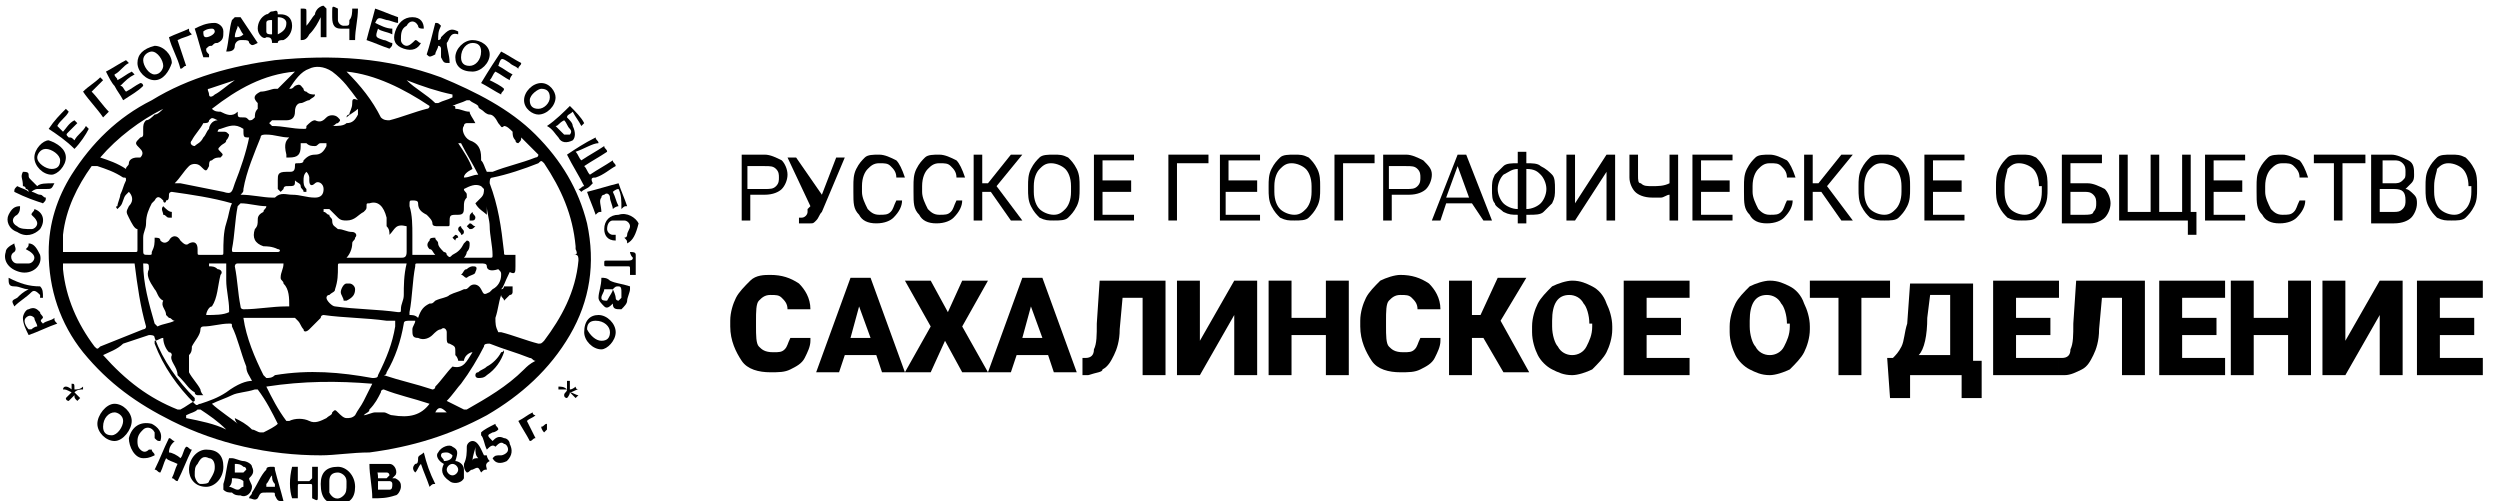 <?xml version="1.0" encoding="utf-8"?>
<!-- Generator: Adobe Illustrator 26.4.1, SVG Export Plug-In . SVG Version: 6.00 Build 0)  -->
<svg version="1.1" id="Layer_1" xmlns="http://www.w3.org/2000/svg" xmlns:xlink="http://www.w3.org/1999/xlink" x="0px" y="0px"
	 viewBox="0 0 87.3 17.5" style="enable-background:new 0 0 87.3 17.5;" xml:space="preserve">
<path d="M11.2,15.9c-1.8,0-3.6-0.4-5.2-1.2c-1.2-0.6-2.2-1.3-3.1-2.4c-0.8-1-1.2-2.2-1.2-3.5c0-1,0.3-1.9,0.8-2.7
	C3.2,5,4.1,4.1,5.3,3.5c1.3-0.8,2.8-1.2,4.3-1.4c2-0.2,3.9-0.1,5.8,0.6c1.2,0.5,2.4,1.1,3.3,2c0.9,0.9,1.5,1.9,1.8,3.1
	c0.3,1.4,0.1,2.7-0.6,3.9c-0.7,1.2-1.7,2.1-2.9,2.8c-1.3,0.7-2.6,1.1-4.1,1.3C12.3,15.8,11.7,15.9,11.2,15.9z M8.5,11.1
	C8.5,11.2,8.5,11.2,8.5,11.1c0.1,0.7,0.4,1.4,0.7,2c0,0,0.1,0.1,0.1,0.1c0.1,0,0.2,0,0.3-0.1c1.2-0.2,2.3-0.1,3.4,0.1
	c0.1,0,0.2,0,0.2-0.1c0.3-0.6,0.5-1.1,0.6-1.7c0-0.1,0-0.1,0-0.2c-0.1,0-0.2,0-0.3,0c-0.7-0.1-1.5-0.1-2.2-0.2c0,0-0.1,0-0.1,0.1
	c-0.1,0.1-0.3,0.3-0.4,0.4c-0.1,0.1-0.2,0.1-0.2,0c-0.1-0.1-0.1-0.2-0.2-0.3c0,0-0.1-0.1-0.1-0.1C9.6,11.1,9.1,11.1,8.5,11.1z
	 M18.9,8.9c0.4,0,0.8,0,1.1,0c0.1,0,0.2,0,0.1-0.2c0,0,0-0.1,0-0.1c-0.1-1.1-0.5-2-1.1-2.9c-0.1-0.1-0.1-0.1-0.2,0
	c-0.5,0.2-1.1,0.4-1.6,0.5c-0.1,0-0.1,0.1-0.1,0.2c0.3,0.8,0.4,1.5,0.5,2.4c0,0.1,0,0.1,0.1,0.1C18.1,8.9,18.5,8.9,18.9,8.9z
	 M2.2,9.2c0,0.1,0,0.1,0,0.2c0.1,1,0.5,1.9,1.1,2.7c0.1,0.1,0.1,0.1,0.2,0c0.5-0.2,1-0.4,1.5-0.6c0,0,0.1,0,0.1-0.1
	C4.9,10.7,4.8,10,4.7,9.2C3.9,9.2,3,9.2,2.2,9.2z M17.5,10.1c0.1,0,0.1-0.1,0.1-0.1c0.1,0,0.2,0,0.3,0c0,0.1,0,0.1,0,0.2
	c0,0,0,0.1-0.1,0.1c-0.1,0.1-0.1,0.1-0.2,0.2c0-0.1-0.1-0.1-0.1-0.2c-0.1,0.3-0.1,0.5-0.2,0.8c0,0,0,0,0,0c0,0.2,0,0.3,0.1,0.5
	c0,0,0.1,0,0.1,0c0.4,0.1,0.9,0.3,1.3,0.4c0.1,0,0.1,0,0.2-0.1c0.6-0.8,1.1-1.7,1.2-2.8c0-0.1,0-0.2-0.1-0.2c-0.6,0-1.3,0-1.9,0
	c-0.1,0-0.1,0-0.2,0c0,0.2,0,0.3,0,0.4c0,0.2,0,0.3-0.2,0.2c0,0,0,0,0,0C17.6,9.9,17.6,10,17.5,10.1z M4.5,6.7c0,0-0.1,0.1-0.1,0.1
	C4.3,6.9,4.3,7.1,4.2,7.2c0,0-0.1,0.1-0.1,0.1c0,0-0.1-0.1,0-0.1c0-0.1,0.1-0.3,0.1-0.4c0.1-0.2,0.1-0.3,0.2-0.5
	c0-0.1,0-0.1-0.1-0.1C4,6,3.7,5.9,3.4,5.8c-0.1,0-0.1,0-0.2,0c-0.5,0.7-0.9,1.5-1,2.4c0,0.2,0,0.4,0,0.6c0,0,0,0,0.1,0
	c0.8,0,1.6,0,2.4,0c0.1,0,0.1,0,0.1-0.1c0-0.2,0-0.4,0-0.6c0,0,0-0.1,0-0.1C4.7,8,4.6,7.8,4.5,7.6c-0.1-0.2-0.1-0.2,0-0.4
	C4.7,7,4.6,6.8,4.5,6.7z M5.4,8.3c0.1,0,0.2,0,0.2,0.1c0.1,0.1,0.2,0.1,0.3,0c0.1-0.2,0.3-0.2,0.4,0c0.1,0.1,0.2,0.2,0.3,0.1
	c0.2-0.1,0.3,0,0.3,0.2c0,0,0,0.1,0,0.1c0,0.1,0,0.1,0.1,0.1c0.2,0,0.5,0,0.7,0c0.1,0,0.1,0,0.1-0.1c0-0.3,0-0.7,0.1-1
	C8,7.5,8,7.3,8.1,7.1c0,0,0,0,0,0C7.4,6.9,6.7,6.8,6,6.7c0,0-0.1,0-0.1,0.1c0,0.1,0,0.2-0.1,0.2c0,0.1-0.1,0.1-0.1,0
	C5.6,6.9,5.5,6.8,5.4,7c0,0-0.1,0.1-0.1,0.1C5.2,7.3,5.1,7.5,5.1,7.8c0,0.2-0.1,0.3-0.1,0.5c0,0.1,0,0.3,0,0.4c0,0.2,0,0.2,0.2,0.2
	c0.1,0,0.1,0,0.1-0.1C5.4,8.6,5.4,8.5,5.4,8.3z M16.2,6.6c0,0.1,0.1,0.1,0.1,0.2c0,0,0,0.1,0,0.1c-0.1,0.1-0.1,0.2-0.1,0.3
	c0,0.2,0,0.3-0.2,0.3c-0.3,0-0.3,0-0.3,0.3c0,0.1,0,0.1-0.1,0.1c-0.1,0-0.2,0-0.3,0c-0.1,0-0.2,0-0.2-0.1c0-0.1-0.1-0.2-0.2-0.3
	c-0.2-0.1-0.3-0.2-0.3-0.4c0-0.1-0.1-0.1-0.2-0.1C14.3,7,14.3,7,14.3,7.2c0.1,0.3,0.1,0.7,0.1,1c0,0.2,0,0.5,0,0.7
	c0.3,0,0.5,0,0.8,0c-0.1-0.1-0.1-0.2-0.2-0.2c-0.1-0.1-0.1-0.2,0-0.3c0-0.1,0.1-0.1,0.2-0.1c0,0.1,0.1,0.1,0.1,0.2
	c0,0.1,0.1,0.2,0.2,0.3c0,0,0.1,0,0.1,0.1c0.1,0.1,0.1,0.1,0.2,0c0.2-0.1,0.3-0.2,0.4-0.4c0,0,0.1-0.1,0.1-0.1c0,0,0.1,0,0.1,0.1
	c0,0.1,0,0.2-0.1,0.3c0,0,0,0.1-0.1,0.2c0,0,0.1,0,0.1,0c0.3,0,0.5,0,0.8,0c0.1,0,0.1,0,0.1-0.1c0-0.3-0.1-0.7-0.1-1
	c0-0.2-0.1-0.5-0.1-0.7c0,0,0,0,0,0c0,0.1,0,0.2,0,0.3c-0.1-0.1-0.3-0.2-0.4-0.4c0.1-0.1,0.1-0.1,0.2-0.2c0.1-0.1,0.1-0.2,0.1-0.3
	c0,0-0.1-0.1-0.1-0.1C16.6,6.4,16.4,6.5,16.2,6.6z M8.8,13.3c-0.1-0.2-0.2-0.3-0.2-0.5c-0.2-0.5-0.3-1-0.5-1.4c0-0.1,0-0.1-0.1-0.1
	c-0.3,0-0.6,0.1-0.9,0.1c0,0-0.1,0-0.1,0.1c0,0.2-0.2,0.4-0.3,0.6c0,0.1,0,0.2-0.1,0.3c0,0.1,0,0.2,0,0.3c0,0.1,0,0.2,0,0.3
	c0.1,0.2,0.3,0.4,0.4,0.6c0,0,0,0.1,0.1,0.2c-0.1,0-0.1,0-0.2,0c0,0-0.1,0-0.1-0.1c-0.2-0.1-0.3-0.3-0.5-0.5c0,0-0.1-0.1-0.1-0.1
	c0-0.3-0.3-0.5-0.2-0.7c0,0,0-0.1-0.1-0.1c-0.1-0.1-0.2-0.3-0.2-0.5c-0.1,0-0.2,0.1-0.3,0.1c0,0,0,0,0,0.1c0.3,0.8,0.8,1.5,1.4,2.1
	c0.1,0.1,0.1,0,0.2,0c0.3-0.1,0.6-0.2,0.9-0.4C8.3,13.4,8.6,13.3,8.8,13.3z M16.5,12.3C16.5,12.3,16.4,12.3,16.5,12.3
	c-0.1,0-0.2,0.1-0.2,0.1c-0.1,0.1-0.1,0.2-0.1,0.2c0,0-0.1,0-0.2,0c0,0,0-0.1-0.1-0.2c0,0,0-0.1,0-0.1c0-0.2,0-0.2-0.2-0.3
	c-0.1,0-0.1-0.1-0.1-0.2c0-0.1,0-0.1,0-0.2c0-0.1-0.1-0.2-0.2-0.1c-0.1,0-0.2,0.1-0.3,0.2c-0.1,0.1-0.3,0.2-0.5,0.1
	c-0.2,0-0.2-0.1-0.2-0.3c0-0.1,0.1-0.2,0.1-0.3c-0.1,0-0.2,0-0.2,0c-0.1,0-0.2,0-0.2,0.1c-0.1,0.6-0.3,1.2-0.6,1.7
	c0,0,0,0.1-0.1,0.1c0,0,0,0,0,0c0.6,0.2,1.1,0.3,1.7,0.5c0,0,0.1,0,0.1-0.1c0.2-0.2,0.4-0.5,0.6-0.7C16.2,12.9,16.3,12.6,16.5,12.3z
	 M9.3,13.5c0.2,0.4,0.4,0.8,0.7,1.2c0,0,0.1,0,0.1,0c0.2-0.1,0.5-0.1,0.7,0c0.2,0.1,0.4,0,0.6-0.1c0.1-0.1,0.2-0.1,0.2-0.2
	c0.1-0.1,0.1-0.1,0.2,0c0.1,0.1,0.2,0.2,0.3,0.2c0.1,0,0.2,0,0.3-0.1c0.1-0.2,0.2-0.3,0.3-0.5c0.1-0.2,0.2-0.4,0.3-0.6
	C11.8,13.3,10.6,13.3,9.3,13.5z M14.2,9.2C14.1,9.2,14.1,9.2,14.2,9.2c-0.8,0-1.5,0-2.3,0c-0.1,0-0.1,0-0.1,0.1c0,0.3,0,0.5-0.1,0.8
	c0,0.1-0.1,0.1-0.2,0.2c-0.1,0-0.1,0.1-0.1,0.1c0,0.1,0.2,0.3,0.3,0.3c0.7,0.1,1.5,0.1,2.2,0.2c0.1,0,0.1,0,0.1-0.1
	c0-0.2,0.1-0.3,0.1-0.5C14.1,10,14.1,9.6,14.2,9.2z M8.4,6.8c0.4,0,0.8,0.1,1.1,0.1c0,0,0,0,0.1,0c0.2-0.2,0.4-0.1,0.6-0.1
	c0.3,0,0.5,0.1,0.8,0.1c0.2,0,0.3-0.1,0.3-0.3c0-0.2-0.2-0.3-0.3-0.2c-0.1,0.1-0.2,0.1-0.2-0.1c0,0,0-0.1,0-0.1c0,0,0-0.1-0.1-0.2
	c-0.1,0.1-0.1,0.2-0.1,0.3c0,0.1,0,0.2,0.1,0.3c0,0,0,0.1,0,0.1c0,0-0.1,0-0.1,0c0-0.1-0.1-0.1-0.1-0.2c0-0.1-0.1-0.1-0.2-0.2
	c0,0.2,0,0.2-0.3,0.2c0,0-0.1,0-0.1,0.1c0,0-0.1,0.1-0.1,0.1c0,0-0.1-0.1-0.1-0.1c0-0.1,0-0.2,0-0.3c0-0.2,0-0.3,0.3-0.3
	c0,0,0.1,0,0.1,0c0.1,0,0.2,0,0.2-0.2c0-0.1,0-0.1,0.1-0.1c0.1,0,0.2,0,0.2-0.1c0.1-0.1,0.2-0.2,0.4-0.2c0.2,0,0.3-0.1,0.4-0.3
	c0,0,0-0.1,0-0.1c0,0-0.1,0-0.2,0c-0.1,0-0.1,0.1-0.2,0.1c-0.1,0-0.2,0-0.3-0.1c0,0-0.1,0-0.2,0c0,0,0,0.1,0,0.1
	c0,0.3-0.1,0.4-0.4,0.4c0,0-0.1,0-0.1,0c0,0,0-0.1,0-0.1C9.9,5,10,4.9,10.1,4.8c-0.3,0-0.5-0.1-0.8-0.1c-0.1,0-0.2,0-0.2,0.1
	C8.9,5.3,8.6,6,8.5,6.6C8.5,6.7,8.5,6.7,8.4,6.8z M3.6,12.4C3.6,12.4,3.6,12.4,3.6,12.4C3.6,12.5,3.6,12.5,3.6,12.4
	c0.8,0.9,1.6,1.5,2.6,1.9c0,0,0.1,0,0.1,0c0.2-0.1,0.3-0.2,0.5-0.3c0,0,0-0.1,0-0.1c-0.6-0.6-1.1-1.3-1.4-2.1c0-0.1-0.1-0.1-0.2-0.1
	c-0.3,0.1-0.6,0.2-0.9,0.3C4.1,12.2,3.8,12.3,3.6,12.4z M11,3.3C11,3.4,11,3.4,11,3.3c0,0.1-0.1,0.1-0.2,0.2c-0.1,0-0.2,0.1-0.3,0.1
	c-0.1,0-0.2,0.1-0.2,0.3c0,0.2-0.1,0.3-0.3,0.3c-0.2,0-0.3,0-0.5,0c0,0-0.1,0.1-0.1,0.1c0,0,0.1,0.1,0.1,0.1c0.4,0,0.7,0.1,1.1,0.1
	c0.1,0,0.1,0,0.1-0.1c0.1-0.1,0.2-0.2,0.3-0.2c0.2,0.1,0.3,0,0.4-0.1c0.1-0.1,0.3-0.1,0.4,0c0.1,0.1,0.1,0.1,0,0.2
	c-0.1,0-0.1,0.1-0.2,0.1c0,0,0,0,0,0c0.2,0,0.4,0,0.5-0.1c0.2,0,0.3-0.1,0.4-0.3c0,0,0-0.1,0-0.2c-0.1,0.1-0.3,0.2-0.4,0.3
	c0,0,0,0,0,0c0,0,0-0.1,0.1-0.1c0-0.1,0.1-0.2,0.1-0.4c0-0.1,0-0.2,0.2-0.1c-0.3-0.4-0.5-0.7-0.9-1c-0.3-0.2-0.6-0.2-0.8-0.1
	c-0.3,0.1-0.5,0.4-0.7,0.7c0.1,0,0.1,0,0.2-0.1c0.2-0.1,0.2,0,0.3,0.1c0,0.1,0.1,0.1,0.1,0.1C10.8,3.3,10.9,3.3,11,3.3z M14.6,11.1
	C14.6,11,14.6,11,14.6,11.1C14.6,11,14.6,11,14.6,11.1c0.1-0.3,0.2-0.4,0.4-0.5c0.1,0,0.1,0,0.2-0.1c0.2-0.1,0.4-0.1,0.5-0.2
	c0.2-0.1,0.3-0.1,0.5-0.2c0.1,0,0.1,0,0.2-0.1c0.1-0.1,0.3-0.1,0.4,0.1c0.1,0.2,0.1,0.2,0.3,0.1c0,0,0,0,0.1-0.1
	c0.2-0.1,0.3-0.3,0.3-0.5c0-0.1,0-0.1-0.1-0.2C17.1,9.5,17,9.4,17,9.3c0-0.1-0.1-0.1-0.2-0.1c-0.6,0-1.2,0-1.7,0c-0.2,0-0.3,0-0.5,0
	c-0.1,0-0.1,0-0.1,0.1c-0.1,0.5-0.1,1.1-0.2,1.6c0,0,0,0.1,0,0.1C14.4,11,14.5,11,14.6,11.1z M16.6,4.3c-0.1,0-0.2,0-0.3,0
	c0,0-0.1,0-0.1,0.1c-0.1,0.1,0,0.4,0.2,0.5c0.3,0.1,0.4,0.3,0.4,0.6c0,0,0,0.1,0,0.1c0.1,0.1,0.1,0.2,0.2,0.4C17,6,17.1,6,17.2,6
	c0.5-0.2,1-0.3,1.5-0.5c0,0,0.1,0,0.1-0.1c-0.2-0.2-0.4-0.4-0.6-0.6c0,0.1,0,0.1-0.1,0.2C18.1,5,18,5,18,4.9
	c-0.1-0.1-0.1-0.2-0.1-0.3c-0.1-0.1-0.2-0.2-0.3-0.2c-0.1,0.1-0.1,0-0.2-0.1c-0.1-0.2-0.2-0.3-0.3-0.3c-0.1,0-0.2-0.1-0.2-0.1
	c-0.1-0.1-0.2-0.1-0.2-0.2c-0.1-0.1-0.2-0.1-0.3-0.2c0,0-0.1,0-0.1,0c-0.2,0.1-0.3,0.1-0.5,0.2c0.1,0,0.1,0,0.1,0.1
	c0.2,0,0.3,0.1,0.5,0.1C16.4,4,16.5,4.1,16.6,4.3z M15.6,14c0.2,0.1,0.4,0.2,0.6,0.3c0,0,0.1,0,0.1,0c0.7-0.4,1.4-0.8,2-1.4
	c0.1-0.1,0.2-0.2,0.4-0.3c-0.1,0-0.1-0.1-0.2-0.1c-0.5-0.2-0.9-0.3-1.4-0.5c-0.1,0-0.2,0-0.2,0.1c-0.2,0.4-0.5,0.9-0.8,1.3
	C16,13.5,15.8,13.8,15.6,14z M8.7,4.8C8.5,4.8,8.5,4.8,8.5,4.5C8.2,4.3,8,4.4,7.7,4.5c-0.1,0-0.1,0.1-0.1,0.1c0,0,0,0,0,0
	c0.1,0,0.1,0,0.2,0c0.1,0,0.1,0,0.2,0.1c0,0,0,0.1-0.1,0.2c0,0.1-0.1,0.1-0.2,0.2c-0.1,0.1-0.1,0.1,0,0.2c0.1,0.1,0.1,0.1,0,0.2
	C7.6,5.5,7.5,5.5,7.4,5.6c-0.1,0-0.1,0.1-0.1,0.2C7.2,6,7.2,6,7,5.8c-0.1-0.1-0.3-0.1-0.4,0C6.4,6,6.3,6.2,6.1,6.4
	c0.1,0,0.1,0,0.2,0c0.5,0.1,1,0.2,1.5,0.3c0.3,0.1,0.3,0,0.4-0.3C8.4,5.9,8.6,5.3,8.7,4.8z M13.6,8.2c0-0.1,0-0.2-0.1-0.3
	c0-0.1,0-0.2,0-0.3c-0.1-0.4-0.3-0.6-0.6-0.5c-0.1,0-0.1,0-0.1,0.1c0,0.1,0,0.1-0.1,0.2c-0.2,0.1-0.3,0.3-0.6,0.3
	c-0.1,0-0.2,0-0.3-0.1c-0.1-0.1-0.2-0.2-0.3-0.3c-0.1,0-0.2,0-0.2,0c0,0,0,0,0,0.1c0.1,0,0.1,0.1,0.2,0.1c0,0.1,0.1,0.1,0.1,0.2
	c0,0.2,0.1,0.2,0.2,0.3c0.2,0,0.3,0.1,0.5,0.1c0.1,0,0.2,0.1,0.1,0.2c0,0.1-0.1,0.1-0.1,0.2c0,0.2-0.1,0.4-0.2,0.5c0,0,0,0,0,0
	c0,0,0.1,0,0.1,0c0.6,0,1.2,0,1.8,0c0.1,0,0.2,0,0.2-0.2c0-0.2,0-0.4,0-0.6c0-0.1,0-0.2,0-0.3C13.8,7.8,13.8,8,13.6,8.2z M9.9,9.2
	C9.8,9.2,9.8,9.2,9.9,9.2c-0.5,0-1,0-1.6,0c-0.1,0-0.1,0.1-0.1,0.1c0.1,0.5,0.1,0.9,0.2,1.4c0,0.1,0.1,0.1,0.1,0.1
	c0.5,0,1-0.1,1.5-0.1c0,0,0.1,0,0.1,0c0-0.3,0-0.6-0.2-0.8c0-0.1-0.1-0.1-0.1-0.2C9.8,9.5,9.9,9.4,9.9,9.2z M12.1,2.5
	C12.1,2.5,12.1,2.5,12.1,2.5c0.5,0.5,0.9,1,1.2,1.6c0.1,0.1,0.2,0.1,0.3,0.1c0.4-0.1,0.9-0.3,1.3-0.4c0,0,0.1,0,0.1-0.1
	C14.1,3.1,13.1,2.6,12.1,2.5z M8.2,14.6c0.2,0.1,0.4,0.2,0.6,0.4C8.9,15,9,15.1,9.1,15.1c0,0,0.1,0,0.1,0c0.2-0.1,0.4-0.2,0.5-0.3
	C9.5,14.4,9.3,14,9,13.6c0,0-0.1,0-0.1,0c-0.3,0.1-0.6,0.1-0.8,0.2c-0.2,0.1-0.5,0.2-0.7,0.3c0.2,0.2,0.8,0.6,0.9,0.7
	C8.2,14.7,8.2,14.6,8.2,14.6z M10.3,2.5C10.3,2.5,10.3,2.5,10.3,2.5c-1.1,0.1-2,0.6-2.9,1.3c0.1,0.1,0.2,0.1,0.3,0.1
	c0.2,0.1,0.4,0.2,0.6,0c0,0,0,0,0,0c0,0.2,0,0.2,0.2,0.2c0.1,0,0.1,0,0.2,0.1c0.1,0,0.1,0,0.2-0.1C8.9,4,8.9,3.9,9,3.8
	C9,3.7,9,3.7,9,3.6C8.8,3.4,8.9,3.3,9.1,3.2c0.2,0,0.4-0.1,0.5-0.1c0,0,0.1,0,0.1,0C9.9,2.9,10.1,2.7,10.3,2.5z M9.3,7.2
	C9.3,7.2,9.3,7.2,9.3,7.2C9,7.2,8.7,7.1,8.4,7.1c0,0-0.1,0.1-0.1,0.1c-0.1,0.5-0.1,1-0.2,1.5c0,0.1,0,0.1,0.1,0.1c0.5,0,1,0,1.4,0
	c0,0,0.1,0,0.1,0c0,0,0,0,0,0C9.8,8.8,9.8,8.7,9.7,8.7C9.5,8.6,9.3,8.6,9.2,8.6C8.9,8.5,8.8,8.3,8.9,8C9,7.9,9,7.8,9,7.7
	c0-0.1,0-0.2,0.2-0.3C9.2,7.3,9.3,7.3,9.3,7.2z M15,14.1c-0.6-0.2-1.1-0.3-1.6-0.5c0,0-0.1,0-0.1,0.1c-0.1,0.2-0.2,0.4-0.4,0.6
	c0,0.1-0.1,0.1-0.2,0.2c0.1,0,0.3-0.1,0.4-0.1c0.1,0,0.2,0,0.3,0c0.1,0,0.2,0.1,0.3,0.1C14.3,14.6,14.7,14.5,15,14.1z M3.5,5.5
	c0.3,0.1,0.6,0.2,0.9,0.4c0-0.1,0.1-0.1,0.1-0.2c0-0.1,0.1-0.2,0.3-0.2c0,0,0.1,0,0.1,0C5,5.4,5,5.3,4.9,5.2C4.7,5,4.7,5,4.9,4.8
	c0,0,0.1,0,0.1-0.1C5,4.7,5,4.6,5,4.5c0-0.1,0-0.2,0.1-0.3C5.2,4.2,5.3,4.1,5.4,4C5.5,4,5.6,3.9,5.7,3.8C4.9,4.2,4.1,4.8,3.5,5.5z
	 M7.2,11C7.2,11,7.2,11,7.2,11c0.3,0,0.6,0,0.8-0.1c0,0,0-0.1,0-0.1c0-0.3-0.1-0.7-0.1-1c0-0.2,0-0.4,0-0.6c-0.2,0-0.4,0-0.6,0
	c0,0,0,0,0,0.1c0.1,0,0.2,0,0.3,0.1c0.1,0,0.2,0.1,0.1,0.2c-0.1,0.4-0.1,0.8-0.3,1.1C7.3,10.7,7.2,10.9,7.2,11z M6.1,11.2
	C6.1,11.2,6.1,11.2,6.1,11.2C6,11.2,6,11.1,5.9,11.1c0,0-0.1-0.1-0.1-0.1c0-0.2-0.2-0.3-0.1-0.5c0,0,0,0,0,0
	c-0.2-0.1-0.2-0.3-0.3-0.4C5.2,9.8,5.1,9.6,5.2,9.4c0,0,0,0,0,0c0-0.2,0-0.2-0.2-0.2c0,0,0,0,0,0c0,0.7,0.2,1.4,0.4,2.1
	c0,0,0.1,0.1,0.1,0.1C5.7,11.3,5.9,11.3,6.1,11.2z M14.2,2.8C14.2,2.8,14.2,2.8,14.2,2.8c0.3,0.3,0.7,0.5,1,0.8c0,0,0.1,0,0.1,0
	c0.2-0.1,0.3-0.1,0.5-0.2c0,0,0,0,0-0.1C15.3,3.2,14.7,3,14.2,2.8z M7.9,15C7.9,14.9,7.9,14.9,7.9,15c-0.3-0.3-0.6-0.5-0.9-0.7
	c0,0-0.1,0-0.1,0c-0.1,0.1-0.2,0.1-0.4,0.2c0,0,0,0,0,0.1C7,14.7,7.5,14.8,7.9,15z M7.6,4.2c-0.2-0.1-0.2-0.1-0.3,0
	c0,0.1-0.1,0.1-0.2,0.1C7,4.5,6.8,4.7,6.7,4.9C6.6,5,6.7,5.1,6.8,5.1C6.9,5,7,5,7.1,4.8c0.1-0.1,0.1-0.2,0.2-0.3
	C7.3,4.4,7.4,4.2,7.6,4.2z M8.2,2.8C8.2,2.8,8.2,2.8,8.2,2.8C7.9,2.9,7.6,3,7.3,3.1c-0.1,0,0,0.1,0,0.2c0,0.1,0.1,0.1,0.2,0
	C7.7,3.2,7.9,3,8.2,2.8z M16.5,5.9c-0.2,0.1-0.3,0.2-0.3,0.3c0.2,0,0.3-0.1,0.5-0.1c-0.2-0.4-0.4-0.7-0.6-1.1c0,0,0,0-0.1,0
	C16.2,5.3,16.4,5.6,16.5,5.9z M15.2,14.4c0.2,0,0.3,0,0.4,0C15.4,14.2,15.3,14.2,15.2,14.4z"/>
<path d="M20.1,5.3c0.1,0.1,0.1,0.2,0.2,0.3c0.3-0.2,0.5-0.3,0.8-0.5c0,0.1,0.1,0.1,0.1,0.2c-0.3,0.2-0.5,0.3-0.8,0.5
	c0.1,0.1,0.1,0.2,0.2,0.3c0.3-0.2,0.5-0.3,0.8-0.5c0,0.1,0.1,0.1,0.1,0.2c-0.2,0.1-0.4,0.3-0.7,0.4c-0.1,0-0.2,0-0.1,0.2
	c0,0,0,0-0.1,0.1c-0.1,0.1-0.2,0.1-0.3,0.2c0,0-0.1-0.1-0.1-0.1c0.1,0,0.1-0.1,0.2-0.1c-0.2-0.4-0.4-0.7-0.6-1.1
	c0.3-0.2,0.6-0.4,1-0.6c0,0.1,0.1,0.1,0.1,0.2C20.7,5,20.4,5.2,20.1,5.3z"/>
<path d="M8.7,16.7c0,0.1,0.1,0.2,0.1,0.3c0,0.2-0.2,0.4-0.4,0.3c-0.1,0-0.2,0-0.3-0.1c-0.1,0-0.2,0-0.3-0.1c0-0.1,0-0.1,0-0.2
	c0.1-0.3,0.1-0.6,0.2-0.9C8,16,8,16,8.1,16c0.1,0,0.3,0.1,0.4,0.1c0.1,0,0.3,0.1,0.3,0.2C8.9,16.5,8.8,16.6,8.7,16.7z M8,17
	c0.1,0,0.2,0.1,0.3,0.1c0.1,0,0.1-0.1,0.2-0.1c0,0,0-0.2,0-0.2c-0.1-0.1-0.3-0.1-0.4-0.1C8.1,16.8,8.1,16.9,8,17C8,17,8,17,8,17z
	 M8.2,16.2c0,0.1,0,0.2,0,0.2c0,0,0,0.1,0,0.1c0.1,0,0.2,0,0.3,0c0,0,0.1-0.1,0.1-0.1c0,0,0-0.1-0.1-0.1C8.4,16.2,8.3,16.2,8.2,16.2
	z"/>
<path d="M13,17.4c0-0.4-0.1-0.8-0.1-1.2c0.3,0,0.5,0,0.7,0c0.2,0,0.3,0.3,0.2,0.4c0,0,0,0-0.1,0.1c0,0,0,0,0.1,0
	C14,16.8,14,16.9,14,17c0,0.1-0.1,0.3-0.2,0.3C13.5,17.4,13.3,17.4,13,17.4z M13.2,16.8c0,0.1,0,0.2,0,0.3c0.1,0,0.3,0,0.4,0
	c0.1,0,0.1-0.1,0.1-0.2c0-0.1-0.1-0.1-0.1-0.1C13.5,16.8,13.4,16.8,13.2,16.8z M13.2,16.7c0.1,0,0.2,0,0.3,0c0,0,0.1-0.1,0.1-0.1
	c0,0,0-0.1-0.1-0.1c-0.1,0-0.3,0-0.4,0C13.2,16.4,13.2,16.6,13.2,16.7C13.2,16.6,13.2,16.6,13.2,16.7z"/>
<path d="M9.5,1.5c0-0.2-0.1-0.2-0.2-0.2C9.2,1.4,9,1.2,9,1c0-0.2,0.1-0.4,0.3-0.5c0.1,0,0.1-0.1,0.2-0.1c0.1,0,0.2-0.1,0.2,0.1
	c0,0,0.1,0,0.1,0c0.2,0,0.4,0.1,0.4,0.4c0,0.2-0.1,0.4-0.3,0.5c-0.1,0-0.2,0-0.2,0.1C9.7,1.5,9.6,1.5,9.5,1.5z M9.5,1.2
	C9.5,1.2,9.5,1.2,9.5,1.2c0-0.2,0-0.4,0-0.5c-0.1,0-0.2,0-0.2,0.1c0,0.1,0,0.2,0,0.3C9.3,1.2,9.4,1.2,9.5,1.2z M9.7,1.2
	C9.9,1.1,10,1,10,0.8c0-0.1-0.1-0.2-0.3-0.2C9.7,0.8,9.7,1,9.7,1.2z"/>
<path d="M12.4,17c0,0.4-0.2,0.6-0.6,0.6c-0.4,0-0.6-0.2-0.6-0.7c0-0.4,0.2-0.6,0.6-0.6C12.1,16.3,12.4,16.6,12.4,17z M12.1,16.9
	c0,0,0-0.1,0-0.1c0-0.2-0.2-0.3-0.3-0.3c-0.2,0-0.3,0.1-0.3,0.3c0,0.1,0,0.3,0,0.4c0.1,0.2,0.3,0.3,0.5,0.1
	C12.1,17.2,12.1,17.1,12.1,16.9z"/>
<path d="M6.6,16.4c0-0.4,0.3-0.7,0.6-0.7c0.4,0,0.6,0.2,0.6,0.6c0,0.4-0.3,0.7-0.6,0.7C6.8,17,6.6,16.7,6.6,16.4z M7.5,16.3
	c0-0.2-0.1-0.3-0.2-0.3c-0.2-0.1-0.3,0-0.4,0.2c-0.1,0.1-0.1,0.2-0.1,0.4c0,0.1,0.1,0.3,0.2,0.3c0.1,0,0.3,0,0.3-0.1
	C7.5,16.5,7.5,16.4,7.5,16.3z"/>
<path d="M4.6,14.7c0,0.3-0.3,0.7-0.6,0.7c-0.3,0-0.6-0.3-0.6-0.6c0-0.3,0.3-0.7,0.6-0.7C4.3,14.1,4.6,14.4,4.6,14.7z M3.6,14.9
	c0,0.2,0.1,0.3,0.3,0.3c0.2,0,0.4-0.3,0.4-0.5c0-0.2-0.2-0.3-0.3-0.3C3.8,14.4,3.6,14.6,3.6,14.9z"/>
<path d="M21.4,10.6c-0.1,0.1-0.2,0.2-0.3,0.1c-0.1-0.1-0.2-0.2-0.2-0.3c0-0.2,0.1-0.4,0.1-0.7c0.1,0,0.2,0,0.3,0.1
	c0.2,0.1,0.4,0.1,0.7,0.2C22,10,22,10,22,10.1c0,0.1-0.1,0.3-0.1,0.4c0,0.1-0.1,0.2-0.2,0.3C21.5,10.8,21.4,10.8,21.4,10.6z
	 M21.2,10.5C21.2,10.5,21.2,10.5,21.2,10.5c0.1-0.2,0.2-0.3,0.2-0.4c0,0,0,0,0,0c-0.1,0-0.1,0-0.2,0c0,0-0.1,0-0.1,0
	c0,0.1-0.1,0.2-0.1,0.3C21,10.5,21.1,10.5,21.2,10.5z M21.5,10.4C21.5,10.5,21.5,10.5,21.5,10.4c0,0.1,0.1,0.1,0.1,0.1
	c0,0,0.1-0.1,0.1-0.1c0,0,0-0.1,0-0.2c0-0.1,0-0.2-0.1-0.2c-0.1,0-0.1,0-0.2,0.1C21.5,10.3,21.5,10.4,21.5,10.4z"/>
<path d="M5.9,15.8C6,15.8,6.2,15.9,6.3,16c0.1-0.1,0.1-0.3,0.2-0.4c0.1,0,0.1,0.1,0.2,0.1c-0.2,0.4-0.3,0.7-0.5,1.1
	c-0.1,0-0.1-0.1-0.2-0.1c0.1-0.2,0.1-0.3,0.2-0.5c-0.2-0.1-0.3-0.1-0.4-0.2c-0.1,0.2-0.1,0.3-0.2,0.5c-0.1,0-0.1-0.1-0.2-0.1
	c0.2-0.4,0.3-0.7,0.5-1.1c0.1,0,0.1,0.1,0.2,0.1C6,15.5,5.9,15.6,5.9,15.8z"/>
<path d="M10.2,16.3c0.1,0,0.1,0,0.2,0c0,0.2,0,0.3,0,0.5c0.1,0,0.3,0,0.4,0c0,0,0.1-0.1,0.1-0.1c0-0.1,0-0.2,0-0.4
	c0.1,0,0.1,0,0.2,0c0,0.2,0,0.3,0,0.4c0,0.2,0,0.4,0,0.6c0,0.2,0,0.2-0.2,0.1c0-0.1,0-0.3,0-0.4c0-0.1,0-0.1-0.1-0.1
	c-0.1,0-0.2,0-0.3,0c-0.1,0-0.1,0-0.1,0.1c0,0.1,0,0.3,0,0.4c-0.1,0-0.1,0-0.2,0C10.1,17.1,10.1,16.7,10.2,16.3z"/>
<path d="M20,3.9C19.9,4,19.8,4,19.8,4.1c0.1,0.1,0.2,0.2,0.2,0.3c0.1,0.2,0.1,0.4,0,0.5C19.8,5,19.6,5,19.5,4.8
	c-0.1-0.1-0.2-0.3-0.4-0.4c0.3-0.2,0.6-0.5,0.8-0.7c0.2,0.2,0.4,0.4,0.5,0.6c0,0-0.1,0.1-0.1,0.1C20.2,4.2,20.1,4.1,20,3.9z
	 M19.4,4.4c0.1,0.1,0.2,0.2,0.3,0.3c0,0,0.1,0,0.2,0c0,0,0.1-0.1,0-0.2c-0.1-0.1-0.1-0.2-0.2-0.3C19.5,4.3,19.5,4.4,19.4,4.4z"/>
<path d="M10.5,1.4c0-0.4,0-0.7,0-1.1c0.2,0,0.2,0,0.2,0.1c0,0.2,0,0.4,0,0.5c0,0,0,0,0,0c0.1-0.1,0.2-0.3,0.3-0.4
	c0-0.1,0.1-0.2,0.1-0.2c0,0,0.1-0.1,0.2-0.1c0,0,0.1,0.1,0.1,0.1c0,0.3,0,0.6,0,1c-0.1,0-0.1,0-0.2,0c0-0.2,0-0.5,0-0.7c0,0,0,0,0,0
	c-0.1,0.2-0.2,0.4-0.4,0.6C10.7,1.4,10.6,1.4,10.5,1.4z"/>
<path d="M9.9,17.5c-0.2,0-0.2,0-0.3-0.2c0-0.1,0-0.1-0.1-0.1c-0.1,0-0.1,0-0.2,0c-0.2,0-0.2,0-0.3,0.2c-0.1,0.1-0.2,0-0.3,0
	c0-0.1,0.1-0.1,0.1-0.2c0.2-0.3,0.3-0.6,0.5-0.8c0-0.1,0.1-0.1,0.2-0.1c0.1,0,0.1,0,0.1,0.1C9.7,16.8,9.8,17.1,9.9,17.5z M9.5,16.6
	C9.4,16.6,9.4,16.6,9.5,16.6c-0.1,0.1-0.1,0.2-0.2,0.3c0,0,0,0.1,0,0.1c0.1,0,0.2,0,0.3,0c0,0,0-0.1,0-0.1
	C9.5,16.8,9.5,16.7,9.5,16.6z"/>
<path d="M5.4,2.8c-0.3,0-0.6-0.3-0.6-0.6c0-0.3,0.2-0.5,0.6-0.6c0.3,0,0.6,0.3,0.6,0.6C5.9,2.5,5.7,2.8,5.4,2.8z M5.7,2.3
	c0-0.2-0.2-0.5-0.4-0.5C5.2,1.8,5,1.9,5,2.1c0,0.2,0.2,0.5,0.4,0.5C5.6,2.6,5.7,2.4,5.7,2.3z"/>
<path d="M20.9,11c0.3,0,0.6,0.3,0.6,0.6c0,0.3-0.3,0.6-0.5,0.6c-0.3,0-0.6-0.3-0.6-0.6C20.4,11.2,20.6,11,20.9,11z M21,11.9
	c0.2,0,0.3-0.1,0.3-0.3c0-0.2-0.2-0.4-0.5-0.4c-0.2,0-0.3,0.1-0.3,0.3C20.6,11.7,20.8,11.9,21,11.9z"/>
<path d="M15.9,2c0-0.3,0.3-0.6,0.6-0.6c0.3,0,0.6,0.2,0.6,0.5c0,0.3-0.3,0.6-0.6,0.6C16.1,2.5,15.9,2.3,15.9,2z M16.4,2.3
	c0.2,0,0.4-0.2,0.4-0.5c0-0.2-0.1-0.3-0.3-0.3c-0.2,0-0.4,0.2-0.4,0.5C16.1,2.2,16.2,2.3,16.4,2.3z"/>
<path d="M2.3,5.5c0,0.3-0.3,0.6-0.5,0.6c-0.3,0-0.6-0.3-0.6-0.6c0-0.3,0.3-0.6,0.5-0.6C2,5,2.3,5.2,2.3,5.5z M1.8,5.9
	c0.2,0,0.3-0.1,0.3-0.3c0-0.2-0.3-0.4-0.5-0.4c-0.2,0-0.3,0.2-0.3,0.3C1.3,5.7,1.6,5.9,1.8,5.9z"/>
<path d="M18.3,3.5c0-0.3,0.3-0.6,0.6-0.6c0.3,0,0.5,0.3,0.5,0.5c0,0.3-0.3,0.6-0.6,0.6C18.6,4,18.3,3.8,18.3,3.5z M18.5,3.5
	c0,0.2,0.1,0.3,0.3,0.3c0.2,0,0.4-0.2,0.4-0.4c0-0.2-0.1-0.3-0.3-0.3C18.8,3.1,18.5,3.3,18.5,3.5z"/>
<path d="M15.5,16.2c-0.2-0.1-0.3-0.3-0.2-0.4c0.1-0.2,0.4-0.3,0.5-0.2c0.2,0.1,0.2,0.2,0.1,0.5c0.1,0,0.3,0.1,0.3,0.3
	c0,0.1,0,0.2,0,0.3c-0.1,0.2-0.4,0.2-0.5,0.1C15.4,16.6,15.4,16.4,15.5,16.2z M15.8,16.2c-0.1,0-0.2,0.1-0.2,0.2
	c0,0.1,0.1,0.2,0.2,0.2c0.1,0,0.2-0.1,0.2-0.2C16,16.3,15.9,16.2,15.8,16.2z M15.8,15.9c0,0-0.1-0.1-0.2-0.1c-0.1,0-0.2,0-0.2,0.1
	c0,0.1,0.1,0.1,0.1,0.2C15.7,16.1,15.8,16,15.8,15.9z"/>
<path d="M13.1,0.8C13.3,0.9,13.5,1,13.7,1c0,0.1,0,0.1,0,0.2c-0.2-0.1-0.4-0.1-0.5-0.2c0,0,0,0,0,0c-0.1,0.3-0.1,0.3,0.2,0.4
	c0.1,0,0.2,0.1,0.3,0.1c0,0.1,0,0.1-0.1,0.2c-0.3-0.1-0.5-0.2-0.8-0.3c0.1-0.4,0.2-0.7,0.3-1.1c0.3,0.1,0.5,0.2,0.8,0.3
	c0,0.1,0,0.1,0,0.2c-0.1,0-0.3-0.1-0.4-0.1C13.2,0.6,13.2,0.6,13.1,0.8z"/>
<path d="M21.6,6.6c-0.1,0-0.2,0.1-0.2,0.1c0.1,0.2,0.1,0.3,0.2,0.5c0,0-0.1,0-0.2,0.1c0-0.1-0.1-0.3-0.1-0.4c0-0.1-0.1-0.2-0.2-0.1
	c0,0-0.1,0-0.1,0.1C20.9,7,21,7.2,21,7.4c-0.1,0-0.1,0-0.2,0.1c-0.1-0.3-0.2-0.5-0.3-0.8c0.4-0.1,0.7-0.2,1.1-0.3
	c0.1,0.3,0.2,0.5,0.3,0.8c-0.1,0-0.1,0-0.2,0.1C21.7,7,21.7,6.8,21.6,6.6z"/>
<path d="M17.5,1.8c0.2,0.1,0.5,0.3,0.7,0.4c0,0.1-0.1,0.1-0.1,0.2c-0.1-0.1-0.2-0.1-0.3-0.2C17.5,2,17.5,2,17.4,2.3
	c0.2,0.1,0.3,0.2,0.5,0.3c0,0-0.1,0.1-0.1,0.2c-0.2-0.1-0.3-0.2-0.5-0.3c-0.1,0.1-0.1,0.2-0.2,0.3c0.2,0.1,0.4,0.2,0.5,0.3
	c0,0.1-0.1,0.1-0.1,0.2c-0.2-0.1-0.5-0.3-0.7-0.4C17.1,2.4,17.3,2.1,17.5,1.8z"/>
<path d="M2.6,4.9C2.7,4.7,2.9,4.6,3,4.4c0,0,0.1,0.1,0.1,0.1C3,4.7,2.8,5,2.6,5.2C2.3,4.9,2,4.7,1.7,4.5C1.9,4.2,2.1,4,2.3,3.8
	c0,0,0.1,0.1,0.1,0.1C2.3,4.1,2.1,4.2,2,4.4c0.1,0.1,0.1,0.1,0.2,0.2c0.1-0.1,0.2-0.3,0.4-0.4c0,0,0.1,0.1,0.1,0.1
	C2.6,4.4,2.5,4.5,2.4,4.6c-0.1,0.1-0.1,0.1,0,0.2C2.5,4.8,2.5,4.8,2.6,4.9z"/>
<path d="M4.4,2.1c0,0,0.1,0.1,0.1,0.1C4.3,2.3,4.2,2.5,4,2.6c0,0.1,0.1,0.1,0.1,0.2c0.2-0.1,0.3-0.2,0.5-0.3c0,0,0.1,0.1,0.1,0.1
	C4.5,2.7,4.4,2.8,4.2,3C4.3,3,4.3,3.1,4.4,3.2C4.6,3.1,4.7,3,4.9,2.9C5,2.9,5,3,5,3C4.8,3.2,4.6,3.3,4.3,3.5C4.2,3.3,4.1,3.2,4,3
	C3.9,2.9,3.8,2.7,3.7,2.5C3.9,2.4,4.2,2.2,4.4,2.1z"/>
<path d="M5.6,15.4c-0.1,0-0.1,0-0.2-0.1c0-0.1,0-0.1,0-0.2c-0.1-0.2-0.3-0.2-0.4-0.1c-0.1,0.1-0.2,0.2-0.2,0.4c0,0.1,0,0.2,0.1,0.3
	c0.1,0.1,0.2,0.1,0.3,0c0,0,0,0,0.1,0c0,0.1,0.1,0.1,0.1,0.2C5.2,16,5.1,16,5,16c-0.3,0-0.5-0.4-0.5-0.7c0.1-0.4,0.4-0.6,0.8-0.5
	C5.5,14.9,5.7,15.1,5.6,15.4z"/>
<path d="M7.9,1.8C8,1.4,8,1,8.1,0.7c0,0,0.1-0.1,0.1-0.1c0.1,0,0.1,0,0.2,0C8.6,0.9,8.8,1.2,9,1.5C8.8,1.6,8.8,1.6,8.7,1.5
	C8.7,1.4,8.6,1.4,8.5,1.4c0,0-0.1,0-0.1,0c-0.1,0-0.2,0.1-0.2,0.2C8.2,1.8,8,1.8,7.9,1.8z M8.3,0.9C8.3,0.9,8.3,0.9,8.3,0.9
	C8.3,1,8.2,1.1,8.2,1.3c0.1,0,0.2,0,0.3-0.1C8.4,1.1,8.4,1,8.3,0.9z"/>
<path d="M17,15.7c-0.1-0.2-0.1-0.4-0.2-0.5c0,0,0-0.1,0-0.1c0.1-0.1,0.3-0.2,0.5-0.3c0,0.1,0.1,0.1,0.1,0.2
	c-0.1,0.1-0.2,0.1-0.2,0.1c-0.2,0.1-0.2,0.1,0,0.3c0.1-0.1,0.2-0.2,0.4-0.1c0.1,0,0.2,0.1,0.2,0.2c0.1,0.2,0.1,0.4-0.1,0.6
	c-0.2,0.1-0.4,0.1-0.5-0.1c0.1-0.1,0.1-0.1,0.3-0.1c0,0,0.1,0,0.2-0.1c0.1-0.1,0-0.3-0.1-0.3c-0.1-0.1-0.2,0-0.3,0.1
	C17.2,15.5,17.1,15.6,17,15.7z"/>
<path d="M1.9,6.4C1.8,6.6,1.8,6.6,1.6,6.6c-0.1,0-0.2,0-0.3,0c0,0-0.1,0-0.2,0.1c0.1,0,0.2,0.1,0.3,0.1c0.1,0,0.1,0.1,0.2,0.1
	c0,0.1,0,0.1-0.1,0.2C1.2,7,0.9,6.9,0.5,6.7c0-0.1,0-0.1,0.1-0.2C0.8,6.6,0.9,6.6,1,6.7c0,0,0,0,0,0c0,0,0-0.1-0.1-0.1
	c0-0.1-0.1-0.1-0.1-0.1C0.8,6.2,0.7,6.2,0.8,6C0.9,6,1,6,1,6.1c0,0.1,0,0.1,0.1,0.2c0.1,0.1,0.1,0.1,0.2,0.2
	C1.4,6.4,1.6,6.4,1.9,6.4z"/>
<path d="M7.3,2C7.3,2,7.2,2,7.1,2C7,1.7,6.9,1.3,6.8,1C7,0.9,7.2,0.8,7.5,0.8c0.1,0,0.3,0.1,0.3,0.3c0,0.2,0,0.3-0.2,0.4
	c-0.1,0-0.1,0-0.2,0.1c-0.1,0-0.1,0-0.2,0.1c0,0.1,0,0.1,0.1,0.2C7.3,1.8,7.3,1.9,7.3,2z M7.4,1C7.2,1,7.1,1.1,7.1,1.1
	c0,0.1,0,0.2,0.1,0.2c0.1,0,0.3-0.1,0.3-0.2C7.5,1.1,7.5,1,7.4,1z"/>
<path d="M15.3,1.4c0,0,0.1,0,0.1-0.1c0,0,0.1-0.1,0.1-0.1C15.7,1,15.8,1,16,1.1c0,0,0,0.1,0,0.1c-0.3-0.1-0.3,0.2-0.4,0.3
	c0,0.2,0.1,0.4,0.1,0.7c-0.2,0-0.2,0-0.3-0.2c0-0.1,0-0.2,0-0.3c0,0,0-0.1-0.1-0.1c0,0,0,0,0,0c0,0.1-0.1,0.2-0.1,0.3
	C15,2,15,2,14.9,1.9c0.1-0.3,0.2-0.7,0.3-1.1c0.1,0,0.1,0,0.2,0.1C15.3,1.1,15.3,1.2,15.3,1.4C15.3,1.4,15.3,1.4,15.3,1.4z"/>
<path d="M1.5,11.3c0.1-0.1,0.3-0.1,0.4-0.2c0,0.1,0,0.1,0.1,0.2c-0.3,0.1-0.7,0.3-1,0.4c-0.1-0.2-0.2-0.4-0.2-0.6
	c0-0.1,0.1-0.3,0.2-0.3c0.2-0.1,0.3,0,0.4,0.1c0,0.1,0.1,0.1,0.1,0.2C1.4,11.2,1.4,11.2,1.5,11.3z M1.3,11.4c0-0.1-0.1-0.2-0.1-0.3
	C1.1,11,1,11,0.9,11.1c-0.1,0.1,0,0.3,0.1,0.4c0,0,0,0,0.1,0C1.1,11.5,1.2,11.4,1.3,11.4z"/>
<path d="M16.9,15.9c0.1,0,0.1,0,0.1,0c0,0,0,0.1,0.1,0.2c-0.2,0.1-0.1,0.2-0.1,0.3c-0.1,0-0.1,0-0.2,0.1c0,0,0,0,0,0
	c-0.1-0.2-0.1-0.2-0.3-0.1c-0.1,0-0.1,0.1-0.2,0.1c-0.1-0.1-0.1-0.2-0.1-0.3c0.1-0.2,0.1-0.4,0.1-0.6c0-0.1,0.1-0.2,0.2-0.2
	C16.7,15.4,16.8,15.7,16.9,15.9z M16.7,16c-0.1-0.1-0.1-0.2-0.1-0.4c0,0,0,0,0,0c0,0.1-0.1,0.3-0.1,0.5C16.5,16,16.6,16,16.7,16z"/>
<path d="M14.5,1.4c0.1,0,0.1,0.1,0.2,0.1c-0.1,0.2-0.3,0.3-0.6,0.2c-0.3-0.1-0.4-0.3-0.3-0.6c0.1-0.3,0.3-0.5,0.6-0.5
	c0.3,0,0.4,0.2,0.4,0.4c-0.1,0-0.2,0-0.2-0.1c-0.1-0.2-0.3-0.2-0.4,0C14,1,14,1.2,14,1.4c0,0.1,0.1,0.2,0.2,0.2
	C14.3,1.6,14.4,1.5,14.5,1.4C14.5,1.5,14.5,1.5,14.5,1.4z"/>
<path d="M0.9,8.7C1,8.6,1,8.6,1,8.5c0.2,0,0.3,0.2,0.4,0.4c0.1,0.4-0.3,0.7-0.7,0.6C0.3,9.4,0.1,9.1,0.2,8.8c0-0.1,0.1-0.2,0.3-0.3
	c0,0.1,0.1,0.2,0,0.3C0.3,8.9,0.4,9.2,0.6,9.2c0.1,0,0.3,0,0.4,0c0.1,0,0.2-0.1,0.2-0.2C1.2,8.9,1.1,8.8,0.9,8.7
	C1,8.7,1,8.7,0.9,8.7z"/>
<path d="M0.7,7.2c0,0.1,0,0.2-0.1,0.3c-0.2,0.1-0.2,0.3,0,0.4C0.7,8,0.9,8,1.1,8c0.1,0,0.2-0.1,0.2-0.2c0-0.1-0.1-0.2-0.1-0.2
	c0,0,0,0-0.1-0.1c0-0.1,0.1-0.1,0.1-0.2C1.5,7.4,1.6,7.7,1.4,8C1.2,8.2,0.9,8.3,0.6,8.1C0.3,8,0.2,7.7,0.3,7.5
	C0.4,7.3,0.5,7.2,0.7,7.2z"/>
<path d="M21.9,8.5c0-0.1,0-0.1-0.1-0.2c0,0,0.1,0,0.1-0.1c0-0.1,0.1-0.2,0.1-0.3c0-0.1-0.1-0.2-0.2-0.2c-0.1,0-0.3,0-0.4,0
	c-0.1,0-0.2,0.1-0.2,0.3c0,0.1,0.1,0.2,0.2,0.2c0,0,0,0,0.1,0c0,0.1,0,0.1,0,0.2c-0.3,0-0.4-0.2-0.4-0.4c0-0.3,0.2-0.5,0.5-0.5
	c0.3-0.1,0.6,0.1,0.7,0.3C22.2,8.2,22.1,8.4,21.9,8.5z"/>
<path d="M12.3,0.3c0.1,0,0.1,0,0.2,0c0,0.4-0.1,0.7-0.1,1.1c-0.1,0-0.1,0-0.2,0c0-0.1,0-0.3,0-0.4c-0.1,0-0.2,0-0.3,0
	c-0.2,0-0.3-0.1-0.3-0.4c0-0.1,0-0.1,0-0.2c0-0.2,0-0.2,0.2-0.1c0,0.1,0,0.2,0,0.4c0,0.1,0.1,0.2,0.2,0.2c0.2,0,0.2,0,0.2-0.2
	C12.3,0.6,12.3,0.4,12.3,0.3z"/>
<path d="M1.5,10.4c0,0-0.1,0-0.1,0c0,0,0-0.1,0-0.1c-0.1-0.1-0.2-0.2-0.3-0.1c-0.2,0.2-0.4,0.3-0.6,0.5c-0.1-0.2-0.1-0.2,0.1-0.3
	c0.1-0.1,0.2-0.2,0.4-0.3c-0.2,0-0.3-0.1-0.5-0.1c-0.2,0-0.2-0.1-0.2-0.3C0.7,9.9,1,10,1.4,10C1.5,10.1,1.5,10.2,1.5,10.4z"/>
<path d="M22,8.8c0.1,0,0.2,0,0.2,0.1c0,0.2,0,0.5,0,0.7c-0.1,0-0.1,0-0.2,0c0-0.1,0-0.1,0-0.2c0-0.1,0-0.1-0.1-0.1
	c-0.2,0-0.5,0-0.7,0c-0.1,0-0.1,0-0.1-0.1c0-0.1,0-0.1,0.1-0.1c0.2,0,0.5,0,0.7,0c0.1,0,0.2,0,0.2-0.1C22,8.9,22,8.8,22,8.8z"/>
<path d="M6.5,2.3c-0.1,0-0.1,0.1-0.2,0.1C6.2,2,6,1.7,5.9,1.3C6.1,1.2,6.4,1.1,6.6,1c0,0.1,0,0.1,0.1,0.2C6.5,1.3,6.4,1.3,6.2,1.4
	C6.3,1.7,6.4,2,6.5,2.3z"/>
<path d="M2.9,3.2C3.1,3,3.3,2.9,3.5,2.7c0,0,0.1,0.1,0.1,0.1C3.4,3,3.3,3.1,3.2,3.2c0.2,0.2,0.4,0.5,0.6,0.7C3.7,4,3.7,4,3.6,4.1
	C3.4,3.8,3.1,3.5,2.9,3.2z"/>
<path d="M14.5,16.5c-0.1-0.1-0.1-0.2,0-0.3c0.1,0,0.1-0.1,0.1-0.2c0-0.1,0.1-0.1,0.2-0.2c0.1,0.4,0.2,0.7,0.4,1.1
	c-0.1,0-0.1,0-0.2,0.1c-0.1-0.3-0.2-0.5-0.3-0.8C14.6,16.3,14.6,16.4,14.5,16.5z"/>
<path d="M18.7,15.3c-0.1,0-0.1,0.1-0.2,0.1c-0.1-0.2-0.3-0.5-0.4-0.7c0.2-0.1,0.3-0.2,0.5-0.3c0,0.1,0.1,0.1,0.1,0.1
	c-0.1,0.1-0.2,0.1-0.3,0.2C18.5,14.9,18.6,15.1,18.7,15.3z"/>
<path d="M20.2,13.8c-0.1,0.1-0.1,0.1-0.1,0.1c-0.1-0.1-0.1-0.1-0.2-0.2c0,0.1-0.1,0.2-0.1,0.2c0,0-0.1,0-0.1-0.1
	c0-0.1,0.1-0.1,0.1-0.2c-0.1,0-0.2,0-0.3,0c0,0,0-0.1,0-0.1c0.1,0,0.2,0,0.3,0.1c0-0.1,0-0.2,0-0.3c0,0,0.1,0,0.1,0
	c0,0.1,0,0.2,0,0.3c0.1,0,0.2-0.1,0.2-0.1c0,0,0,0.1,0.1,0.1c-0.1,0-0.2,0.1-0.3,0.1C20,13.7,20.1,13.8,20.2,13.8z"/>
<path d="M2.2,13.6c0,0,0-0.1,0.1-0.1c0.1,0,0.2,0.1,0.2,0.1c0-0.1,0-0.2,0-0.2c0.1,0,0.1,0,0.1,0.2c0.1,0,0.2,0,0.3-0.1
	c0,0,0,0.1,0,0.1c-0.1,0-0.2,0-0.3,0.1c0.1,0.1,0.1,0.1,0.2,0.2c0,0-0.1,0.1-0.1,0.1c-0.1-0.1-0.1-0.1-0.1-0.2
	c-0.1,0.1-0.1,0.1-0.2,0.2c0,0-0.1,0-0.1-0.1c0.1-0.1,0.1-0.1,0.2-0.2C2.3,13.6,2.3,13.6,2.2,13.6z"/>
<path d="M19.1,15C19.1,15,19.1,15,19.1,15C19,15.1,19,15.1,19,15.1c0,0-0.1-0.1-0.1-0.2c0.1,0,0.1-0.1,0.2-0.1
	C19.1,14.9,19.1,14.9,19.1,15z"/>
<path d="M5.7,7.2C5.8,7.3,5.9,7.4,6,7.4c0,0,0,0.1,0,0.2c0,0-0.1,0-0.1,0c-0.1,0-0.1-0.1-0.2-0.1C5.7,7.4,5.6,7.3,5.7,7.2
	C5.6,7.3,5.7,7.2,5.7,7.2z"/>
<path d="M16.5,7.4c0,0.1,0.1,0.1,0.1,0.2c0,0,0,0.1-0.1,0.1c0,0-0.1,0-0.1,0c0,0,0-0.1,0-0.1C16.4,7.5,16.4,7.5,16.5,7.4
	C16.5,7.4,16.5,7.4,16.5,7.4z"/>
<path d="M16.2,8.1c0,0.1-0.1,0.1-0.1,0.1c0-0.1-0.1-0.1-0.1-0.2c0,0,0-0.1,0.1-0.1C16.1,8,16.2,8,16.2,8.1z"/>
<path d="M16,8.3c-0.1,0-0.1,0.1-0.1,0.1c0,0-0.1-0.1-0.1-0.1c0,0,0.1-0.1,0.1-0.1C15.9,8.2,16,8.2,16,8.3z"/>
<path d="M16.6,7.9C16.5,8,16.5,8,16.4,8c0,0-0.1-0.1-0.1-0.1c0,0,0.1-0.1,0.1-0.1C16.5,7.8,16.5,7.9,16.6,7.9z"/>
<path d="M12.4,10.1c0,0.2-0.1,0.3-0.3,0.4c0,0-0.1,0-0.1,0c0-0.1-0.1-0.2-0.1-0.3c0-0.1,0.1-0.3,0.2-0.3c0,0,0.1,0,0.1,0
	C12.3,9.9,12.4,10,12.4,10.1z"/>
<path d="M16.3,9.7c-0.1,0-0.1-0.1-0.2-0.1c0.1-0.1,0.1-0.2,0.2-0.2c0.1-0.1,0.2-0.1,0.2-0.1c0.1,0,0.2,0,0.1,0.2
	C16.6,9.6,16.4,9.6,16.3,9.7z"/>
<path d="M16.7,13.2c0,0-0.1,0-0.1-0.1c0,0,0-0.1,0.1-0.1c0.1-0.1,0.2-0.1,0.3-0.2c0.2-0.1,0.4-0.3,0.5-0.5c0,0,0.1,0,0.1-0.1
	c0,0,0,0.1,0,0.1c-0.1,0.3-0.3,0.6-0.6,0.8C16.9,13.2,16.8,13.2,16.7,13.2C16.8,13.2,16.8,13.2,16.7,13.2z"/>
<g>
	<path d="M28.3,11.9c0,0.2-0.1,0.4-0.2,0.6c-0.1,0.2-0.3,0.3-0.5,0.4c-0.2,0.1-0.4,0.1-0.7,0.1c-0.4,0-0.8-0.1-1-0.4
		c-0.2-0.3-0.4-0.7-0.4-1.2v-0.2c0-0.3,0.1-0.6,0.2-0.8c0.1-0.2,0.3-0.4,0.5-0.6s0.5-0.2,0.7-0.2c0.4,0,0.7,0.1,1,0.3
		c0.2,0.2,0.4,0.5,0.4,0.9h-0.8c0-0.2-0.1-0.3-0.2-0.4s-0.2-0.1-0.4-0.1c-0.2,0-0.3,0.1-0.4,0.2s-0.1,0.4-0.1,0.7v0.2
		c0,0.3,0,0.6,0.1,0.7c0.1,0.1,0.2,0.2,0.5,0.2c0.2,0,0.3,0,0.4-0.1c0.1-0.1,0.1-0.2,0.2-0.4H28.3z"/>
	<path d="M30.6,12.4h-1.1l-0.2,0.6h-0.8l1.2-3.3h0.7l1.2,3.3h-0.8L30.6,12.4z M29.7,11.8h0.7L30,10.7L29.7,11.8z"/>
	<path d="M33.1,10.9l0.5-1.1h0.9l-0.9,1.6l0.9,1.6h-0.9l-0.6-1.1l-0.5,1.1h-0.9l0.9-1.6l-0.9-1.6h0.9L33.1,10.9z"/>
	<path d="M36.6,12.4h-1.1l-0.2,0.6h-0.8l1.2-3.3h0.7l1.2,3.3h-0.8L36.6,12.4z M35.7,11.8h0.7l-0.4-1.1L35.7,11.8z"/>
	<path d="M40.7,9.8v3.3h-0.8v-2.7h-0.7l-0.1,1.1c0,0.4-0.1,0.7-0.2,0.9c-0.1,0.2-0.2,0.4-0.4,0.5C38.5,13,38.3,13,38,13.1h-0.2v-0.6
		l0.1,0c0.2,0,0.3-0.1,0.3-0.3c0.1-0.2,0.1-0.5,0.1-0.9l0.1-1.5H40.7z"/>
	<path d="M43.1,9.8h0.8v3.3h-0.8V11l-1.2,2.1h-0.8V9.8h0.8v2.1L43.1,9.8z"/>
	<path d="M47.1,13.1h-0.8v-1.4h-1.2v1.4h-0.8V9.8h0.8v1.3h1.2V9.8h0.8V13.1z"/>
	<path d="M50.3,11.9c0,0.2-0.1,0.4-0.2,0.6c-0.1,0.2-0.3,0.3-0.5,0.4c-0.2,0.1-0.4,0.1-0.7,0.1c-0.4,0-0.8-0.1-1-0.4
		c-0.2-0.3-0.4-0.7-0.4-1.2v-0.2c0-0.3,0.1-0.6,0.2-0.8s0.3-0.4,0.5-0.6c0.2-0.1,0.5-0.2,0.7-0.2c0.4,0,0.7,0.1,1,0.3
		c0.2,0.2,0.4,0.5,0.4,0.9h-0.8c0-0.2-0.1-0.3-0.2-0.4c-0.1-0.1-0.2-0.1-0.4-0.1c-0.2,0-0.3,0.1-0.4,0.2c-0.1,0.1-0.1,0.4-0.1,0.7
		v0.2c0,0.3,0,0.6,0.1,0.7c0.1,0.1,0.2,0.2,0.5,0.2c0.2,0,0.3,0,0.4-0.1c0.1-0.1,0.1-0.2,0.2-0.4H50.3z"/>
	<path d="M51.8,11.8h-0.4v1.3h-0.8V9.8h0.8V11h0.3l0.6-1.3h1l-0.9,1.5l1,1.8h-0.9L51.8,11.8z"/>
	<path d="M56.3,11.5c0,0.3-0.1,0.6-0.2,0.8s-0.3,0.4-0.5,0.6c-0.2,0.1-0.5,0.2-0.7,0.2c-0.3,0-0.5-0.1-0.7-0.2s-0.4-0.3-0.5-0.5
		c-0.1-0.2-0.2-0.5-0.2-0.8v-0.2c0-0.3,0.1-0.6,0.2-0.8c0.1-0.2,0.3-0.4,0.5-0.6c0.2-0.1,0.5-0.2,0.7-0.2c0.3,0,0.5,0.1,0.7,0.2
		c0.2,0.1,0.4,0.3,0.5,0.6c0.1,0.2,0.2,0.5,0.2,0.8V11.5z M55.5,11.3c0-0.3-0.1-0.6-0.2-0.7c-0.1-0.2-0.3-0.3-0.5-0.3
		c-0.4,0-0.6,0.3-0.6,0.9l0,0.2c0,0.3,0.1,0.6,0.2,0.7c0.1,0.2,0.3,0.3,0.5,0.3c0.2,0,0.4-0.1,0.5-0.3c0.1-0.2,0.2-0.4,0.2-0.7V11.3
		z"/>
	<path d="M58.7,11.7h-1.2v0.8H59v0.6h-2.3V9.8H59v0.6h-1.5v0.7h1.2V11.7z"/>
	<path d="M63.2,11.5c0,0.3-0.1,0.6-0.2,0.8s-0.3,0.4-0.5,0.6c-0.2,0.1-0.5,0.2-0.7,0.2c-0.3,0-0.5-0.1-0.7-0.2s-0.4-0.3-0.5-0.5
		c-0.1-0.2-0.2-0.5-0.2-0.8v-0.2c0-0.3,0.1-0.6,0.2-0.8c0.1-0.2,0.3-0.4,0.5-0.6c0.2-0.1,0.5-0.2,0.7-0.2c0.3,0,0.5,0.1,0.7,0.2
		c0.2,0.1,0.4,0.3,0.5,0.6c0.1,0.2,0.2,0.5,0.2,0.8V11.5z M62.4,11.3c0-0.3-0.1-0.6-0.2-0.7c-0.1-0.2-0.3-0.3-0.5-0.3
		c-0.4,0-0.6,0.3-0.6,0.9l0,0.2c0,0.3,0.1,0.6,0.2,0.7c0.1,0.2,0.3,0.3,0.5,0.3c0.2,0,0.4-0.1,0.5-0.3c0.1-0.2,0.2-0.4,0.2-0.7V11.3
		z"/>
	<path d="M66,10.4h-1v2.7h-0.8v-2.7h-1V9.8H66V10.4z"/>
	<path d="M69.2,13.9h-0.7v-0.8h-1.8v0.8H66l-0.1-1.4h0.2c0.1-0.1,0.2-0.2,0.3-0.4c0.1-0.2,0.1-0.5,0.2-0.8l0.1-1.4h2.2v2.7h0.3
		L69.2,13.9z M67,12.4h1.1v-2.1h-0.7l-0.1,0.8C67.3,11.7,67.2,12.2,67,12.4z"/>
	<path d="M71.6,11.7h-1.2v0.8h1.5v0.6h-2.3V9.8h2.3v0.6h-1.5v0.7h1.2V11.7z"/>
	<path d="M74.9,9.8v3.3h-0.8v-2.7h-0.7l-0.1,1.1c0,0.4-0.1,0.7-0.2,0.9c-0.1,0.2-0.2,0.4-0.4,0.5c-0.2,0.1-0.4,0.2-0.6,0.2h-0.2
		v-0.6l0.1,0c0.2,0,0.3-0.1,0.3-0.3c0.1-0.2,0.1-0.5,0.1-0.9l0.1-1.5H74.9z"/>
	<path d="M77.4,11.7h-1.2v0.8h1.5v0.6h-2.3V9.8h2.3v0.6h-1.5v0.7h1.2V11.7z"/>
	<path d="M80.7,13.1h-0.8v-1.4h-1.2v1.4h-0.8V9.8h0.8v1.3h1.2V9.8h0.8V13.1z"/>
	<path d="M83.1,9.8h0.8v3.3h-0.8V11l-1.2,2.1h-0.8V9.8h0.8v2.1L83.1,9.8z"/>
	<path d="M86.4,11.7h-1.2v0.8h1.5v0.6h-2.3V9.8h2.3v0.6h-1.5v0.7h1.2V11.7z"/>
</g>
<g>
	<path d="M26.2,6.8v0.9h-0.3V5.4h0.8c0.2,0,0.4,0.1,0.6,0.2c0.1,0.1,0.2,0.3,0.2,0.5c0,0.2-0.1,0.4-0.2,0.5
		c-0.1,0.1-0.3,0.2-0.6,0.2H26.2z M26.2,6.6h0.5c0.2,0,0.3,0,0.4-0.1c0.1-0.1,0.1-0.2,0.1-0.3c0-0.1,0-0.2-0.1-0.3
		c-0.1-0.1-0.2-0.1-0.4-0.1h-0.6V6.6z"/>
	<path d="M28.7,6.8l0.5-1.3h0.3l-0.8,1.9c-0.1,0.1-0.1,0.2-0.2,0.3s-0.1,0.1-0.2,0.1c-0.1,0-0.1,0-0.2,0c-0.1,0-0.1,0-0.2,0l0-0.2
		l0.1,0c0.1,0,0.2-0.1,0.2-0.2l0-0.1l0.1-0.1l-0.8-1.7h0.3L28.7,6.8z"/>
	<path d="M31.5,7c0,0.2-0.1,0.4-0.3,0.6c-0.1,0.1-0.3,0.2-0.6,0.2c-0.3,0-0.5-0.1-0.6-0.3c-0.2-0.2-0.2-0.4-0.2-0.8V6.5
		c0-0.2,0-0.4,0.1-0.6c0.1-0.2,0.2-0.3,0.3-0.4c0.1-0.1,0.3-0.1,0.5-0.1c0.2,0,0.4,0.1,0.6,0.2c0.1,0.1,0.2,0.3,0.3,0.6h-0.3
		c0-0.2-0.1-0.3-0.2-0.4c-0.1-0.1-0.2-0.1-0.4-0.1c-0.2,0-0.3,0.1-0.4,0.2c-0.1,0.1-0.2,0.3-0.2,0.6v0.2c0,0.2,0.1,0.4,0.2,0.6
		c0.1,0.1,0.2,0.2,0.4,0.2c0.2,0,0.3,0,0.4-0.1c0.1-0.1,0.1-0.2,0.2-0.4H31.5z"/>
	<path d="M33.6,7c0,0.2-0.1,0.4-0.3,0.6c-0.1,0.1-0.3,0.2-0.6,0.2c-0.3,0-0.5-0.1-0.6-0.3c-0.2-0.2-0.2-0.4-0.2-0.8V6.5
		c0-0.2,0-0.4,0.1-0.6c0.1-0.2,0.2-0.3,0.3-0.4c0.1-0.1,0.3-0.1,0.5-0.1c0.2,0,0.4,0.1,0.6,0.2c0.1,0.1,0.2,0.3,0.3,0.6h-0.3
		c0-0.2-0.1-0.3-0.2-0.4c-0.1-0.1-0.2-0.1-0.4-0.1c-0.2,0-0.3,0.1-0.4,0.2c-0.1,0.1-0.2,0.3-0.2,0.6v0.2c0,0.2,0.1,0.4,0.2,0.6
		c0.1,0.1,0.2,0.2,0.4,0.2c0.2,0,0.3,0,0.4-0.1c0.1-0.1,0.1-0.2,0.2-0.4H33.6z"/>
	<path d="M34.6,6.7h-0.3v1H34V5.4h0.3v1h0.2l0.8-1h0.4l-0.9,1.1l0.9,1.2h-0.4L34.6,6.7z"/>
	<path d="M37.7,6.6c0,0.2,0,0.4-0.1,0.6s-0.2,0.3-0.3,0.4c-0.1,0.1-0.3,0.1-0.5,0.1c-0.2,0-0.3,0-0.5-0.1c-0.1-0.1-0.2-0.2-0.3-0.4
		s-0.1-0.4-0.1-0.6V6.5c0-0.2,0-0.4,0.1-0.6c0.1-0.2,0.2-0.3,0.3-0.4c0.1-0.1,0.3-0.1,0.5-0.1c0.2,0,0.3,0,0.5,0.1
		c0.1,0.1,0.2,0.2,0.3,0.4c0.1,0.2,0.1,0.4,0.1,0.6V6.6z M37.4,6.5c0-0.3-0.1-0.5-0.2-0.6c-0.1-0.1-0.3-0.2-0.5-0.2
		c-0.2,0-0.3,0.1-0.4,0.2c-0.1,0.1-0.2,0.3-0.2,0.6v0.2c0,0.3,0.1,0.5,0.2,0.6c0.1,0.1,0.3,0.2,0.5,0.2c0.2,0,0.3-0.1,0.4-0.2
		s0.2-0.3,0.2-0.6V6.5z"/>
	<path d="M39.5,6.7h-1v0.8h1.1v0.2h-1.4V5.4h1.4v0.2h-1.1v0.7h1V6.7z"/>
	<path d="M42.2,5.7h-1.1v2h-0.3V5.4h1.4V5.7z"/>
	<path d="M43.8,6.7h-1v0.8H44v0.2h-1.4V5.4H44v0.2h-1.1v0.7h1V6.7z"/>
	<path d="M46.1,6.6c0,0.2,0,0.4-0.1,0.6c-0.1,0.2-0.2,0.3-0.3,0.4c-0.1,0.1-0.3,0.1-0.5,0.1c-0.2,0-0.3,0-0.5-0.1
		c-0.1-0.1-0.2-0.2-0.3-0.4s-0.1-0.4-0.1-0.6V6.5c0-0.2,0-0.4,0.1-0.6c0.1-0.2,0.2-0.3,0.3-0.4c0.1-0.1,0.3-0.1,0.5-0.1
		c0.2,0,0.3,0,0.5,0.1c0.1,0.1,0.2,0.2,0.3,0.4c0.1,0.2,0.1,0.4,0.1,0.6V6.6z M45.8,6.5c0-0.3-0.1-0.5-0.2-0.6
		c-0.1-0.1-0.3-0.2-0.5-0.2c-0.2,0-0.3,0.1-0.4,0.2c-0.1,0.1-0.2,0.3-0.2,0.6v0.2c0,0.3,0.1,0.5,0.2,0.6c0.1,0.1,0.3,0.2,0.5,0.2
		c0.2,0,0.3-0.1,0.4-0.2s0.2-0.3,0.2-0.6V6.5z"/>
	<path d="M48,5.7h-1.1v2h-0.3V5.4H48V5.7z"/>
	<path d="M48.6,6.8v0.9h-0.3V5.4h0.8c0.2,0,0.4,0.1,0.6,0.2C49.9,5.8,50,5.9,50,6.1c0,0.2-0.1,0.4-0.2,0.5c-0.1,0.1-0.3,0.2-0.6,0.2
		H48.6z M48.6,6.6h0.5c0.2,0,0.3,0,0.4-0.1c0.1-0.1,0.1-0.2,0.1-0.3c0-0.1,0-0.2-0.1-0.3s-0.2-0.1-0.4-0.1h-0.6V6.6z"/>
	<path d="M51.4,7.1h-0.9l-0.2,0.6h-0.3l0.9-2.3h0.3l0.9,2.3h-0.3L51.4,7.1z M50.5,6.9h0.8l-0.4-1.1L50.5,6.9z"/>
	<path d="M53.3,5.7L53.3,5.7c0.2,0,0.4,0,0.5,0.1C54,5.9,54.1,6,54.2,6.1c0.1,0.1,0.1,0.3,0.1,0.5c0,0.2,0,0.3-0.1,0.5
		c-0.1,0.1-0.2,0.2-0.3,0.3c-0.1,0.1-0.3,0.1-0.5,0.1h-0.1v0.3h-0.3V7.5h0c-0.2,0-0.3,0-0.5-0.1c-0.1-0.1-0.3-0.2-0.3-0.3
		c-0.1-0.1-0.1-0.3-0.1-0.5s0-0.3,0.1-0.5c0.1-0.1,0.2-0.2,0.3-0.3c0.1-0.1,0.3-0.1,0.5-0.1h0V5.3h0.3V5.7z M53,5.9
		c-0.2,0-0.3,0.1-0.5,0.2c-0.1,0.1-0.2,0.3-0.2,0.5c0,0.2,0.1,0.4,0.2,0.5c0.1,0.1,0.3,0.2,0.5,0.2h0L53,5.9L53,5.9z M53.3,5.9v1.4
		h0c0.2,0,0.4-0.1,0.5-0.2S54,6.8,54,6.6c0-0.2-0.1-0.4-0.2-0.5C53.7,6,53.6,5.9,53.3,5.9L53.3,5.9z"/>
	<path d="M56.1,5.4h0.3v2.3h-0.3V6L55,7.7h-0.3V5.4H55v1.7L56.1,5.4z"/>
	<path d="M58.6,5.4v2.3h-0.3V6.8c-0.1,0-0.2,0.1-0.3,0.1c-0.1,0-0.2,0-0.3,0c-0.3,0-0.5-0.1-0.6-0.2c-0.1-0.1-0.2-0.3-0.2-0.5V5.4
		h0.3v0.7c0,0.2,0,0.3,0.1,0.3c0.1,0.1,0.2,0.1,0.4,0.1c0.2,0,0.4,0,0.6-0.1V5.4H58.6z"/>
	<path d="M60.4,6.7h-1v0.8h1.1v0.2h-1.4V5.4h1.4v0.2h-1.1v0.7h1V6.7z"/>
	<path d="M62.6,7c0,0.2-0.1,0.4-0.3,0.6c-0.1,0.1-0.3,0.2-0.6,0.2c-0.3,0-0.5-0.1-0.6-0.3c-0.2-0.2-0.2-0.4-0.2-0.8V6.5
		c0-0.2,0-0.4,0.1-0.6s0.2-0.3,0.3-0.4c0.1-0.1,0.3-0.1,0.5-0.1c0.2,0,0.4,0.1,0.6,0.2c0.1,0.1,0.2,0.3,0.3,0.6h-0.3
		c0-0.2-0.1-0.3-0.2-0.4s-0.2-0.1-0.4-0.1c-0.2,0-0.3,0.1-0.4,0.2c-0.1,0.1-0.2,0.3-0.2,0.6v0.2c0,0.2,0.1,0.4,0.2,0.6
		c0.1,0.1,0.2,0.2,0.4,0.2c0.2,0,0.3,0,0.4-0.1s0.1-0.2,0.2-0.4H62.6z"/>
	<path d="M63.6,6.7h-0.3v1H63V5.4h0.3v1h0.2l0.8-1h0.4l-0.9,1.1l0.9,1.2h-0.4L63.6,6.7z"/>
	<path d="M66.7,6.6c0,0.2,0,0.4-0.1,0.6c-0.1,0.2-0.2,0.3-0.3,0.4c-0.1,0.1-0.3,0.1-0.5,0.1c-0.2,0-0.3,0-0.5-0.1
		c-0.1-0.1-0.2-0.2-0.3-0.4c-0.1-0.2-0.1-0.4-0.1-0.6V6.5c0-0.2,0-0.4,0.1-0.6c0.1-0.2,0.2-0.3,0.3-0.4c0.1-0.1,0.3-0.1,0.5-0.1
		c0.2,0,0.3,0,0.5,0.1c0.1,0.1,0.2,0.2,0.3,0.4c0.1,0.2,0.1,0.4,0.1,0.6V6.6z M66.4,6.5c0-0.3-0.1-0.5-0.2-0.6
		c-0.1-0.1-0.3-0.2-0.5-0.2c-0.2,0-0.3,0.1-0.4,0.2c-0.1,0.1-0.2,0.3-0.2,0.6v0.2c0,0.3,0.1,0.5,0.2,0.6s0.3,0.2,0.5,0.2
		c0.2,0,0.3-0.1,0.4-0.2s0.2-0.3,0.2-0.6V6.5z"/>
	<path d="M68.5,6.7h-1v0.8h1.1v0.2h-1.4V5.4h1.4v0.2h-1.1v0.7h1V6.7z"/>
	<path d="M71.5,6.6c0,0.2,0,0.4-0.1,0.6c-0.1,0.2-0.2,0.3-0.3,0.4c-0.1,0.1-0.3,0.1-0.5,0.1c-0.2,0-0.3,0-0.5-0.1
		c-0.1-0.1-0.2-0.2-0.3-0.4c-0.1-0.2-0.1-0.4-0.1-0.6V6.5c0-0.2,0-0.4,0.1-0.6c0.1-0.2,0.2-0.3,0.3-0.4c0.1-0.1,0.3-0.1,0.5-0.1
		c0.2,0,0.3,0,0.5,0.1c0.1,0.1,0.2,0.2,0.3,0.4c0.1,0.2,0.1,0.4,0.1,0.6V6.6z M71.2,6.5c0-0.3-0.1-0.5-0.2-0.6
		c-0.1-0.1-0.3-0.2-0.5-0.2c-0.2,0-0.3,0.1-0.4,0.2C70.1,6,70,6.2,70,6.5v0.2c0,0.3,0.1,0.5,0.2,0.6s0.3,0.2,0.5,0.2
		c0.2,0,0.3-0.1,0.4-0.2s0.2-0.3,0.2-0.6V6.5z"/>
	<path d="M73.4,5.7h-1.1v0.7h0.6c0.2,0,0.4,0.1,0.6,0.2c0.1,0.1,0.2,0.3,0.2,0.5c0,0.2-0.1,0.4-0.2,0.5s-0.3,0.2-0.5,0.2H72V5.4h1.4
		V5.7z M72.3,6.6v0.9h0.5c0.1,0,0.3,0,0.3-0.1c0.1-0.1,0.1-0.2,0.1-0.3c0-0.1,0-0.2-0.1-0.3c-0.1-0.1-0.2-0.1-0.3-0.1H72.3z"/>
	<path d="M74.3,5.4v2h0.8v-2h0.3v2h0.8v-2h0.3v2h0.2l0,0.8h-0.3V7.7H74V5.4H74.3z"/>
	<path d="M78.3,6.7h-1v0.8h1.1v0.2h-1.4V5.4h1.4v0.2h-1.1v0.7h1V6.7z"/>
	<path d="M80.5,7c0,0.2-0.1,0.4-0.3,0.6c-0.1,0.1-0.3,0.2-0.6,0.2c-0.3,0-0.5-0.1-0.6-0.3c-0.2-0.2-0.2-0.4-0.2-0.8V6.5
		c0-0.2,0-0.4,0.1-0.6s0.2-0.3,0.3-0.4c0.1-0.1,0.3-0.1,0.5-0.1c0.2,0,0.4,0.1,0.6,0.2c0.1,0.1,0.2,0.3,0.3,0.6h-0.3
		c0-0.2-0.1-0.3-0.2-0.4s-0.2-0.1-0.4-0.1c-0.2,0-0.3,0.1-0.4,0.2c-0.1,0.1-0.2,0.3-0.2,0.6v0.2c0,0.2,0.1,0.4,0.2,0.6
		c0.1,0.1,0.2,0.2,0.4,0.2c0.2,0,0.3,0,0.4-0.1s0.1-0.2,0.2-0.4H80.5z"/>
	<path d="M82.5,5.7h-0.7v2h-0.3v-2h-0.7V5.4h1.8V5.7z"/>
	<path d="M82.8,7.7V5.4h0.7c0.2,0,0.4,0.1,0.6,0.2s0.2,0.3,0.2,0.5c0,0.1,0,0.2-0.1,0.3c-0.1,0.1-0.1,0.1-0.2,0.2
		c0.1,0,0.2,0.1,0.3,0.2c0.1,0.1,0.1,0.2,0.1,0.3c0,0.2-0.1,0.4-0.2,0.5s-0.3,0.2-0.6,0.2H82.8z M83.1,6.4h0.5c0.1,0,0.2,0,0.3-0.1
		C84,6.2,84,6.2,84,6c0-0.1,0-0.2-0.1-0.3c-0.1-0.1-0.2-0.1-0.3-0.1h-0.4V6.4z M83.1,6.6v0.8h0.5c0.1,0,0.2,0,0.3-0.1
		s0.1-0.2,0.1-0.3c0-0.3-0.1-0.4-0.4-0.4H83.1z"/>
	<path d="M86.5,6.6c0,0.2,0,0.4-0.1,0.6c-0.1,0.2-0.2,0.3-0.3,0.4c-0.1,0.1-0.3,0.1-0.5,0.1c-0.2,0-0.3,0-0.5-0.1
		c-0.1-0.1-0.2-0.2-0.3-0.4c-0.1-0.2-0.1-0.4-0.1-0.6V6.5c0-0.2,0-0.4,0.1-0.6c0.1-0.2,0.2-0.3,0.3-0.4c0.1-0.1,0.3-0.1,0.5-0.1
		c0.2,0,0.3,0,0.5,0.1c0.1,0.1,0.2,0.2,0.3,0.4c0.1,0.2,0.1,0.4,0.1,0.6V6.6z M86.2,6.5c0-0.3-0.1-0.5-0.2-0.6
		c-0.1-0.1-0.3-0.2-0.5-0.2c-0.2,0-0.3,0.1-0.4,0.2C85.1,6,85,6.2,85,6.5v0.2c0,0.3,0.1,0.5,0.2,0.6s0.3,0.2,0.5,0.2
		c0.2,0,0.3-0.1,0.4-0.2s0.2-0.3,0.2-0.6V6.5z"/>
</g>
</svg>
